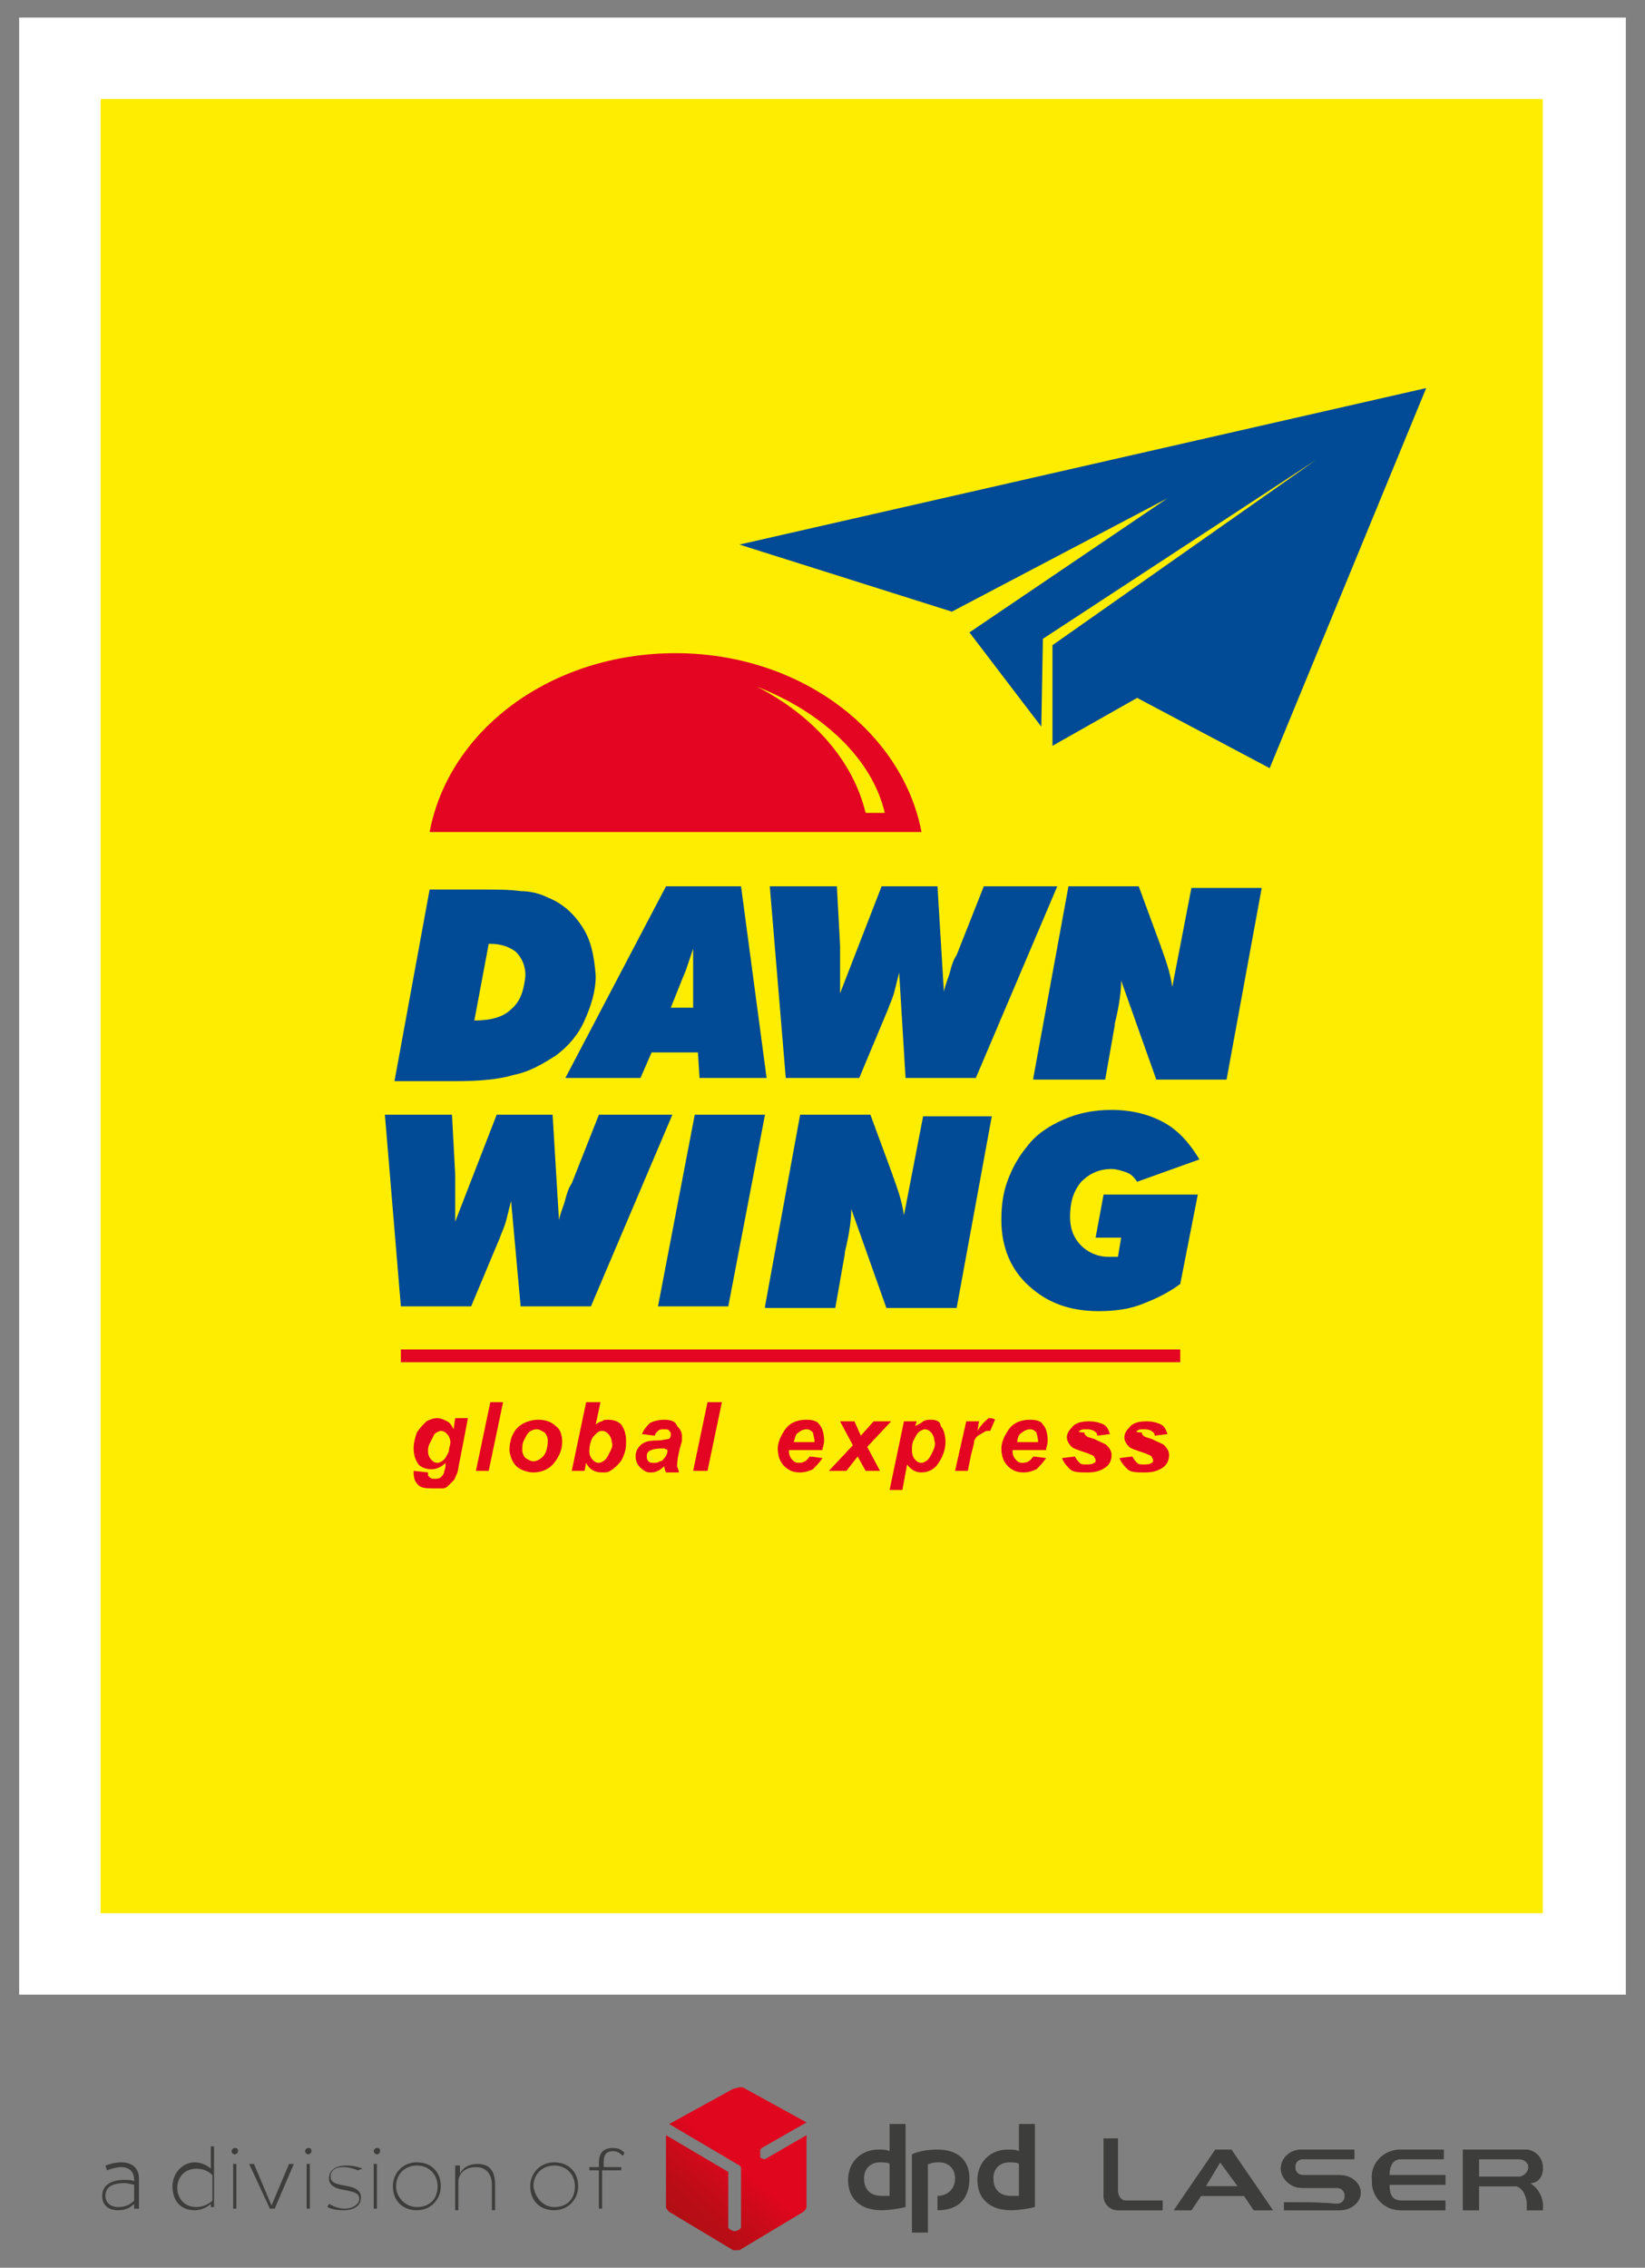 <?xml version="1.0" encoding="utf-8"?>
<!-- Generator: Adobe Illustrator 21.1.0, SVG Export Plug-In . SVG Version: 6.00 Build 0)  -->
<svg version="1.1" id="Layer_1" xmlns="http://www.w3.org/2000/svg" xmlns:xlink="http://www.w3.org/1999/xlink" x="0px" y="0px"
	 width="103px" height="142px" viewBox="0 0 103 142" style="enable-background:new 0 0 103 142;" xml:space="preserve">
<rect x="0" y="0" width="103" height="142" fill="#808080" stroke="none"/>
<style type="text/css">
	.st0{fill:#FFFFFF;}
	.st1{fill:#FFED00;}
	.st2{fill:#E30521;}
	.st3{fill:#004A96;}
	.st4{fill:#3D3D3B;}
</style>
<g>
	<rect x="1.2" y="1.1" class="st0" width="100.6" height="123.8"/>
	<rect x="6.3" y="6.2" class="st1" width="90.3" height="113.6"/>
	<g>
		<path class="st2" d="M28.4,89.5c-0.1-0.2-0.2-0.4-0.4-0.5c-0.2-0.1-0.4-0.2-0.6-0.2c-0.3,0-0.5,0.1-0.7,0.2
			c-0.2,0.2-0.4,0.4-0.6,0.7c-0.1,0.3-0.2,0.6-0.2,1c0,0.4,0.1,0.7,0.3,1c0.2,0.2,0.5,0.3,0.8,0.3c0.3,0,0.6-0.1,0.9-0.4l0,0.1
			c0,0.3-0.1,0.4-0.1,0.5c0,0.1-0.1,0.2-0.2,0.3c-0.1,0.1-0.3,0.1-0.4,0.1c-0.1,0-0.2,0-0.3-0.1l-0.1-0.1c0,0,0-0.1,0-0.2l-0.9-0.1
			l0,0.1c0,0.4,0.1,0.6,0.3,0.8c0.2,0.2,0.6,0.2,1,0.2c0.2,0,0.4,0,0.5,0c0.2,0,0.3-0.1,0.4-0.2c0.1-0.1,0.2-0.2,0.3-0.3
			c0.1-0.1,0.1-0.2,0.2-0.4c0.1-0.2,0.1-0.5,0.2-0.9l0.5-2.6h-0.8L28.4,89.5z M28.1,90.9c-0.1,0.2-0.2,0.4-0.3,0.5
			c-0.1,0.1-0.3,0.2-0.4,0.2c-0.2,0-0.3-0.1-0.4-0.2c-0.1-0.1-0.2-0.3-0.2-0.5c0-0.2,0-0.3,0.1-0.5c0.1-0.2,0.2-0.4,0.3-0.6
			c0.1-0.1,0.3-0.2,0.4-0.2c0.2,0,0.3,0.1,0.4,0.2c0.1,0.1,0.2,0.3,0.2,0.5C28.2,90.5,28.1,90.7,28.1,90.9"/>
	</g>
	<polygon class="st2" points="29.8,92.1 30.6,92.1 31.5,87.8 30.7,87.8 	"/>
	<g>
		<path class="st2" d="M33.7,88.9c-0.5,0-1,0.2-1.3,0.5c-0.3,0.3-0.5,0.8-0.5,1.4c0,0.2,0.1,0.5,0.2,0.7c0.1,0.2,0.3,0.4,0.5,0.5
			c0.2,0.1,0.5,0.2,0.8,0.2c0.5,0,1-0.2,1.3-0.6c0.3-0.4,0.5-0.8,0.5-1.3c0-0.4-0.1-0.8-0.4-1C34.5,89,34.1,88.9,33.7,88.9 M34,91.2
			c-0.2,0.2-0.4,0.3-0.6,0.3c-0.2,0-0.3-0.1-0.5-0.2c-0.1-0.1-0.2-0.3-0.2-0.5c0-0.2,0-0.4,0.1-0.6c0.1-0.2,0.2-0.4,0.3-0.5
			c0.1-0.1,0.3-0.2,0.5-0.2c0.2,0,0.3,0.1,0.5,0.2c0.1,0.1,0.2,0.3,0.2,0.5C34.3,90.6,34.2,91,34,91.2"/>
		<path class="st2" d="M38.1,88.9c-0.2,0-0.3,0-0.4,0.1c-0.1,0-0.3,0.1-0.4,0.2l0.3-1.4h-0.9l-0.9,4.3h0.8l0.1-0.5
			c0.2,0.4,0.5,0.6,1,0.6c0.2,0,0.4,0,0.5-0.1c0.2-0.1,0.3-0.2,0.5-0.4c0.2-0.2,0.3-0.4,0.4-0.7c0.1-0.3,0.1-0.5,0.1-0.8
			c0-0.4-0.1-0.7-0.3-1C38.7,89,38.4,88.9,38.1,88.9 M38.2,90.9c-0.1,0.2-0.2,0.4-0.3,0.5c-0.1,0.1-0.3,0.2-0.4,0.2
			c-0.2,0-0.3-0.1-0.4-0.2c-0.1-0.1-0.2-0.3-0.2-0.5c0-0.4,0.1-0.8,0.3-1c0.2-0.2,0.3-0.3,0.5-0.3c0.2,0,0.3,0.1,0.4,0.2
			c0.1,0.1,0.2,0.3,0.2,0.5C38.4,90.5,38.3,90.7,38.2,90.9"/>
		<path class="st2" d="M41.6,88.9c-0.4,0-0.7,0.1-0.9,0.2c-0.2,0.2-0.4,0.4-0.5,0.7l0.8,0.1c0-0.1,0.1-0.2,0.2-0.3
			c0.1-0.1,0.2-0.1,0.4-0.1c0.1,0,0.3,0,0.3,0.1c0.1,0.1,0.1,0.1,0.1,0.2c0,0.1,0,0.2-0.1,0.3c-0.1,0-0.4,0.1-0.8,0.1
			c-0.5,0-0.8,0.1-1,0.3c-0.2,0.2-0.3,0.4-0.3,0.7c0,0.3,0.1,0.5,0.3,0.7c0.2,0.2,0.4,0.3,0.6,0.3c0.2,0,0.3,0,0.5-0.1
			c0.2-0.1,0.3-0.2,0.4-0.3c0,0.1,0,0.2,0.1,0.4h0.8c0-0.2-0.1-0.3-0.1-0.4c0-0.1,0-0.4,0.1-0.8c0.1-0.5,0.2-0.7,0.2-0.8
			c0-0.1,0-0.2,0-0.3c0-0.2-0.1-0.4-0.3-0.6C42.3,89,42,88.9,41.6,88.9 M41.8,90.8c0,0.2-0.1,0.4-0.2,0.5c-0.1,0.1-0.1,0.2-0.3,0.2
			c-0.1,0.1-0.2,0.1-0.4,0.1c-0.1,0-0.2,0-0.3-0.1c-0.1-0.1-0.1-0.2-0.1-0.3c0-0.1,0-0.2,0.1-0.3c0.1-0.1,0.4-0.2,0.8-0.2
			c0.1,0,0.2,0,0.2,0L41.8,90.8z"/>
	</g>
	<polygon class="st2" points="43.4,92.1 44.3,92.1 45.2,87.8 44.3,87.8 	"/>
	<g>
		<path class="st2" d="M50.5,88.9c-0.6,0-1.1,0.2-1.4,0.7c-0.2,0.3-0.4,0.7-0.4,1.1c0,0.4,0.1,0.8,0.4,1.1c0.3,0.3,0.6,0.4,1,0.4
			c0.3,0,0.6-0.1,0.8-0.2c0.2-0.2,0.4-0.4,0.6-0.7l-0.8-0.1c-0.2,0.3-0.4,0.4-0.7,0.4c-0.2,0-0.3-0.1-0.4-0.2
			c-0.1-0.1-0.2-0.3-0.2-0.5l0-0.1h2.1c0-0.2,0.1-0.3,0.1-0.6c0-0.4-0.1-0.8-0.3-1C51.2,89,50.9,88.9,50.5,88.9 M51,90.3h-1.3
			c0.1-0.3,0.1-0.5,0.3-0.6c0.1-0.1,0.3-0.2,0.5-0.2c0.2,0,0.3,0.1,0.4,0.2C50.9,89.8,51,90,51,90.3L51,90.3z"/>
	</g>
	<polygon class="st2" points="55.8,89 54.7,89 53.9,89.9 53.5,89 52.6,89 53.4,90.5 51.9,92.1 53,92.1 53.7,91.2 54.2,92.1 
		55.1,92.1 54.3,90.6 	"/>
	<g>
		<path class="st2" d="M58.3,88.9c-0.2,0-0.3,0-0.5,0.1c-0.1,0.1-0.3,0.2-0.5,0.3l0.1-0.3h-0.8l-0.9,4.3h0.8l0.3-1.6
			c0.2,0.3,0.5,0.5,0.9,0.5c0.4,0,0.8-0.2,1-0.5c0.3-0.4,0.5-0.9,0.5-1.4c0-0.4-0.1-0.8-0.3-1C58.9,89,58.6,88.9,58.3,88.9
			 M58.4,90.9c-0.1,0.2-0.2,0.4-0.3,0.5c-0.1,0.1-0.3,0.2-0.4,0.2c-0.2,0-0.3-0.1-0.4-0.2c-0.1-0.1-0.2-0.3-0.2-0.6
			c0-0.2,0-0.4,0.1-0.6c0.1-0.2,0.2-0.4,0.3-0.5c0.1-0.1,0.3-0.2,0.4-0.2c0.2,0,0.3,0.1,0.4,0.2c0.1,0.1,0.2,0.3,0.2,0.5
			C58.6,90.4,58.5,90.7,58.4,90.9"/>
		<path class="st2" d="M61.2,89.6l0.1-0.6h-0.8l-0.7,3.1h0.8l0.2-1c0.1-0.4,0.2-0.7,0.2-0.9c0.1-0.2,0.2-0.3,0.4-0.4
			c0.2-0.1,0.3-0.2,0.4-0.2c0.1,0,0.2,0,0.2,0l0.3-0.7c-0.1-0.1-0.3-0.1-0.4-0.1C61.8,88.9,61.5,89.1,61.2,89.6"/>
		<path class="st2" d="M64.5,88.9c-0.6,0-1.1,0.2-1.4,0.7c-0.2,0.3-0.4,0.7-0.4,1.1c0,0.4,0.1,0.8,0.4,1.1c0.3,0.3,0.6,0.4,1,0.4
			c0.3,0,0.6-0.1,0.8-0.2c0.2-0.2,0.4-0.4,0.6-0.7l-0.8-0.1c-0.2,0.3-0.4,0.4-0.7,0.4c-0.2,0-0.3-0.1-0.4-0.2
			c-0.1-0.1-0.2-0.3-0.2-0.5l0-0.1h2.1c0-0.2,0.1-0.3,0.1-0.6c0-0.4-0.1-0.8-0.3-1C65.2,89,64.9,88.9,64.5,88.9 M65,90.3h-1.3
			c0-0.3,0.1-0.5,0.3-0.6c0.1-0.1,0.3-0.2,0.5-0.2c0.2,0,0.3,0.1,0.4,0.2C64.9,89.8,65,90,65,90.3L65,90.3z"/>
		<path class="st2" d="M67.6,89.6c0.1-0.1,0.2-0.1,0.4-0.1c0.2,0,0.3,0,0.5,0.1c0.1,0.1,0.2,0.1,0.2,0.3l0.8-0.1
			c-0.1-0.3-0.2-0.5-0.4-0.6c-0.2-0.1-0.5-0.2-0.9-0.2c-0.5,0-0.9,0.1-1.1,0.4c-0.2,0.2-0.3,0.4-0.3,0.6c0,0.2,0.1,0.4,0.3,0.6
			c0.1,0.1,0.4,0.2,1,0.4c0.2,0.1,0.3,0.1,0.4,0.2l0.1,0.2c0,0.1,0,0.2-0.1,0.2c-0.1,0.1-0.3,0.1-0.5,0.1c-0.2,0-0.3,0-0.4-0.1
			c-0.1-0.1-0.2-0.2-0.3-0.4l-0.8,0.1c0.1,0.3,0.3,0.5,0.5,0.7c0.2,0.2,0.6,0.2,1.1,0.2c0.5,0,0.8-0.1,1.1-0.3
			c0.3-0.2,0.4-0.5,0.4-0.8c0-0.2-0.1-0.4-0.3-0.6c-0.1-0.1-0.4-0.2-0.8-0.4c-0.3-0.1-0.4-0.1-0.5-0.2c-0.1-0.1-0.1-0.1-0.1-0.2
			C67.5,89.7,67.5,89.6,67.6,89.6"/>
		<path class="st2" d="M71.2,89.6c0.1-0.1,0.2-0.1,0.4-0.1c0.2,0,0.3,0,0.5,0.1c0.1,0.1,0.2,0.1,0.2,0.3l0.8-0.1
			c-0.1-0.3-0.2-0.5-0.4-0.6c-0.2-0.1-0.5-0.2-0.9-0.2c-0.5,0-0.9,0.1-1.1,0.4c-0.2,0.2-0.3,0.4-0.3,0.6c0,0.2,0.1,0.4,0.3,0.6
			c0.1,0.1,0.4,0.2,1,0.4c0.2,0.1,0.3,0.1,0.4,0.2l0.1,0.2c0,0.1,0,0.2-0.1,0.2c-0.1,0.1-0.3,0.1-0.5,0.1c-0.2,0-0.3,0-0.4-0.1
			c-0.1-0.1-0.2-0.2-0.3-0.4l-0.8,0.1c0.1,0.3,0.3,0.5,0.5,0.7c0.2,0.2,0.6,0.2,1.1,0.2c0.5,0,0.8-0.1,1.1-0.3s0.4-0.5,0.4-0.8
			c0-0.2-0.1-0.4-0.3-0.6c-0.1-0.1-0.4-0.2-0.8-0.4c-0.3-0.1-0.4-0.1-0.5-0.2c-0.1-0.1-0.1-0.1-0.1-0.2
			C71.1,89.7,71.1,89.6,71.2,89.6"/>
	</g>
	<rect x="25.1" y="84.5" class="st2" width="48.8" height="0.8"/>
	<g>
		<path class="st2" d="M42.3,40.9c-7.8,0-14.2,4.8-15.4,11.2h30.8C56.5,45.8,50.1,40.9,42.3,40.9 M47.4,43c4.1,1.6,7.2,4.5,8,7.9
			h-1.2C53.4,47.6,50.9,44.8,47.4,43"/>
		<path class="st3" d="M47.9,81.8l2.2-12h4.4l1.4,3.8c0,0.1,0.1,0.2,0.1,0.3c0.3,0.8,0.5,1.5,0.6,2.2l1.2-6.2h4.3l-2.2,12h-4.4
			l-2.2-6.2c0,0.6-0.1,1.5-0.4,2.7l0,0.1l-0.6,3.4H47.9z"/>
		<path class="st3" d="M73.9,80.4c-0.8,0.6-1.7,1-2.5,1.3c-0.8,0.3-1.7,0.4-2.6,0.4c-1.8,0-3.2-0.5-4.4-1.6c-1.1-1-1.7-2.4-1.7-4.1
			c0-0.9,0.1-1.7,0.4-2.5c0.3-0.8,0.7-1.5,1.2-2.1c0.6-0.8,1.4-1.3,2.3-1.7c0.9-0.4,1.9-0.6,3-0.6c1.3,0,2.4,0.3,3.3,0.8
			c0.9,0.5,1.6,1.3,2.2,2.3l-3.9,1.4c-0.2-0.3-0.4-0.5-0.7-0.6c-0.3-0.1-0.6-0.2-0.9-0.2c-0.8,0-1.4,0.3-1.9,0.8
			c-0.5,0.6-0.7,1.3-0.7,2.2c0,0.7,0.2,1.3,0.7,1.8c0.4,0.4,1,0.7,1.7,0.7c0.1,0,0.2,0,0.3,0c0.1,0,0.2,0,0.3,0l0.2-1.2h-1.6
			l0.5-2.7H75L73.9,80.4z"/>
		<path class="st3" d="M25.1,81.8l-1-12h4.2l0.2,3.7c0,0.3,0,0.6,0,0.9c0,0.3,0,0.5,0,0.8c0,0.2,0,0.4,0,0.7c0,0.2,0,0.4,0,0.6
			l2.6-6.7h3.5l0.4,6.6c0.1-0.5,0.3-0.9,0.4-1.3c0.1-0.4,0.2-0.7,0.4-1l1.7-4.3h4.6l-5.1,12h-4.4L32,75.2c-0.1,0.4-0.2,0.8-0.3,1.2
			c-0.1,0.4-0.3,0.8-0.4,1.1l-1.8,4.3H25.1z"/>
	</g>
	<polygon class="st3" points="41.2,81.8 43.5,69.8 47.9,69.8 45.6,81.8 	"/>
	<polygon class="st3" points="89.3,24.3 79.5,48.1 71.2,43.7 65.9,46.7 65.9,40.4 82.4,28.8 65.3,40 65.2,45.5 60.7,39.6 73.1,31.2 
		59.6,38.3 46.3,34.1 	"/>
	<g>
		<path class="st3" d="M49.2,67.5l-1-12h4.2l0.2,3.7c0,0.3,0,0.6,0,0.9c0,0.3,0,0.5,0,0.8c0,0.2,0,0.4,0,0.7c0,0.2,0,0.4,0,0.6
			l2.6-6.7h3.5l0.4,6.6c0.1-0.5,0.3-0.9,0.4-1.3c0.1-0.4,0.2-0.7,0.4-1l1.7-4.3h4.6l-5.1,12h-4.4l-0.4-6.6c-0.1,0.4-0.2,0.8-0.3,1.2
			c-0.1,0.4-0.3,0.8-0.4,1.1l-1.8,4.3H49.2z"/>
		<path class="st3" d="M64.7,67.5l2.2-12h4.4l1.4,3.8c0,0.1,0.1,0.2,0.1,0.3c0.3,0.8,0.5,1.5,0.6,2.2l1.2-6.2h4.4l-2.2,12h-4.4
			l-2.2-6.2c0,0.6-0.1,1.5-0.4,2.7l0,0.1l-0.6,3.4H64.7z"/>
		<path class="st3" d="M36.5,58.1c-0.5-0.8-1.2-1.5-2.2-1.9c-0.4-0.2-1-0.4-1.7-0.4c-0.7-0.1-1.5-0.1-2.5-0.1h-3.2l-2.2,12h3.8
			c1.5,0,2.7-0.1,3.7-0.4c1-0.2,1.8-0.7,2.6-1.2c0.8-0.6,1.4-1.3,1.8-2.2c0.4-0.9,0.7-1.8,0.7-2.8C37.2,59.8,37,58.9,36.5,58.1
			 M32,63.2c-0.5,0.5-1.3,0.7-2.3,0.7l0.9-4.8h0.1c0.7,0,1.2,0.2,1.6,0.5c0.4,0.4,0.6,0.9,0.6,1.5C32.8,62,32.6,62.7,32,63.2"/>
		<path class="st3" d="M46.4,55.5h-4.7l-6.3,12h4.7l0.7-1.6h2.9l0.1,1.6H48L46.4,55.5z M42,63.1l0.8-2c0.1-0.2,0.2-0.5,0.3-0.8
			c0.1-0.3,0.2-0.6,0.3-0.9c0,0.1,0,0.2,0,0.3c0,0.1,0,0.3,0,0.5c0,0.3,0,0.8,0,1.3c0,0.1,0,0.2,0,0.3l0,1.3H42z"/>
		<path class="st4" d="M55.7,133v1.7c-0.2-0.1-0.4-0.1-0.7-0.1c-1.1,0-1.9,0.8-1.9,1.9c0,1.2,0.8,1.9,2.1,1.9c0.5,0,1.1-0.1,1.5-0.2
			V133H55.7z M55.7,137.5c-0.2,0-0.4,0-0.5,0c-0.7,0-1.1-0.4-1.1-1.1c0-0.6,0.4-1,1-1c0.2,0,0.5,0,0.6,0.1V137.5z"/>
		<path class="st4" d="M63.8,133v1.7c-0.2-0.1-0.4-0.1-0.7-0.1c-1.1,0-1.9,0.8-1.9,1.9c0,1.2,0.8,1.9,2.1,1.9c0.5,0,1.1-0.1,1.5-0.2
			V133H63.8z M63.8,137.5c-0.2,0-0.4,0-0.5,0c-0.7,0-1.1-0.4-1.1-1.1c0-0.6,0.4-1,1-1c0.2,0,0.5,0,0.6,0.1V137.5z"/>
		<path class="st4" d="M58.2,135.5c0.2-0.1,0.4-0.1,0.6-0.1c0.6,0,1,0.4,1,1c0,0.7-0.5,1.1-1.1,1.1v0.9l0,0c1.3,0,2-0.7,2-2
			c0-1.2-0.8-1.8-2-1.8c-0.6,0-1.2,0.1-1.6,0.3v4.9h1V135.5z"/>
		<path class="st4" d="M69.1,133.9H70v3.3c0,0.3,0.2,0.6,0.5,0.6h2.3v0.6H70c-0.5,0-0.9-0.4-0.9-0.9V133.9z M94.9,136.9h-2.3v1.5h-1
			v-3.8h3.9h0c0.6,0,1.1,0.5,1.1,1.1v0.1c0,0.5-0.3,0.9-0.8,0.9c0.3,0.2,0.9,0.7,0.8,1.7h-1C95.7,137.4,95.2,136.9,94.9,136.9
			 M95.1,135.2h-2.5v1.1h2.5c0.3,0,0.6-0.3,0.6-0.6C95.7,135.4,95.4,135.2,95.1,135.2 M87.7,134.6h2.7v0.6h-2.7
			c-0.3,0-0.7,0.2-0.7,1h3.5v0.6H87c0,0.8,0.3,1,0.8,1h2.7v0.6h-2.8c-1,0-1.8-0.8-1.8-1.8v-0.1C85.8,135.4,86.7,134.6,87.7,134.6
			 M80.4,137.9v0.5h3.5h0h0h0c0.7,0,1.3-0.5,1.3-1.1c0-0.6-0.6-1.1-1.3-1.1h-2.3c-0.3,0-0.5-0.2-0.5-0.5c0-0.3,0.2-0.5,0.5-0.5h3.2
			v-0.6h-3.3c-0.7,0-1.3,0.5-1.3,1.2c0,0.6,0.6,1.2,1.3,1.2h2.2c0.3,0,0.5,0.2,0.5,0.5c0,0.3-0.2,0.5-0.5,0.5
			C82.7,137.9,81.6,137.9,80.4,137.9 M77.1,134.6l2.6,3.8h-1.2l-0.6-0.9h-2.7l-0.6,0.9h-1.1l2.6-3.8H77.1z M77.5,136.9l-1.1-1.5
			l-0.9,1.5H77.5z"/>
		<path class="st4" d="M6.6,135.6c0.3-0.1,0.6-0.2,1-0.2c0.7,0,1.1,0.4,1.1,1v1.9H8.4V138c-0.2,0.2-0.5,0.4-1,0.4
			c-0.6,0-1-0.3-1-0.9c0-0.7,0.6-1,1.4-1c0.2,0,0.5,0,0.6,0.1v-0.1c0-0.5-0.3-0.8-0.8-0.8c-0.3,0-0.6,0.1-0.9,0.2L6.6,135.6z
			 M7.4,138.2c0.5,0,0.8-0.2,1-0.4v-1c-0.1,0-0.4-0.1-0.6-0.1c-0.7,0-1.2,0.2-1.2,0.8C6.6,137.9,6.9,138.2,7.4,138.2"/>
		<path class="st4" d="M12.2,135.4c0.4,0,0.8,0.2,1,0.4v-1.4h0.2v3.8h-0.2V138c-0.2,0.2-0.6,0.4-1,0.4c-0.9,0-1.4-0.6-1.4-1.5
			C10.8,136.1,11.4,135.4,12.2,135.4 M12.3,138.2c0.4,0,0.8-0.2,1-0.4v-1.6c-0.2-0.2-0.5-0.4-1-0.4c-0.7,0-1.2,0.5-1.2,1.2
			C11.1,137.6,11.5,138.2,12.3,138.2"/>
		<path class="st4" d="M14.7,134.5c0.1,0,0.2,0,0.2,0.2c0,0.1-0.1,0.2-0.2,0.2c-0.1,0-0.2-0.1-0.2-0.2
			C14.5,134.6,14.6,134.5,14.7,134.5 M14.6,135.5h0.2v2.8h-0.2V135.5z"/>
	</g>
	<polygon class="st4" points="18.4,135.5 17.2,138.3 16.9,138.3 15.6,135.5 15.9,135.5 17,138.1 18.1,135.5 	"/>
	<g>
		<path class="st4" d="M19.3,134.5c0.1,0,0.2,0,0.2,0.2c0,0.1-0.1,0.2-0.2,0.2c-0.1,0-0.2-0.1-0.2-0.2
			C19.1,134.6,19.2,134.5,19.3,134.5 M19.2,135.5h0.2v2.8h-0.2V135.5z"/>
		<path class="st4" d="M22.4,135.9c-0.2-0.1-0.6-0.2-0.9-0.2c-0.5,0-0.8,0.2-0.8,0.6c0,0.3,0.2,0.4,0.6,0.5l0.5,0.1
			c0.5,0.1,0.8,0.3,0.8,0.7c0,0.5-0.4,0.8-1.1,0.8c-0.5,0-0.8-0.1-1-0.2l0.1-0.2c0.2,0.1,0.5,0.3,1,0.3c0.5,0,0.9-0.3,0.9-0.6
			c0-0.3-0.2-0.4-0.6-0.5l-0.5-0.1c-0.5-0.1-0.8-0.3-0.8-0.7c0-0.5,0.4-0.8,1.1-0.8c0.4,0,0.8,0.1,1,0.2L22.4,135.9z"/>
		<path class="st4" d="M23.6,134.5c0.1,0,0.2,0,0.2,0.2c0,0.1-0.1,0.2-0.2,0.2c-0.1,0-0.2-0.1-0.2-0.2
			C23.4,134.6,23.5,134.5,23.6,134.5 M23.4,135.5h0.2v2.8h-0.2V135.5z"/>
		<path class="st4" d="M26.1,135.4c0.9,0,1.5,0.6,1.5,1.5c0,0.8-0.6,1.5-1.5,1.5c-0.9,0-1.5-0.6-1.5-1.5
			C24.6,136.1,25.2,135.4,26.1,135.4 M26.1,138.2c0.8,0,1.3-0.5,1.3-1.3c0-0.7-0.5-1.3-1.3-1.3c-0.7,0-1.3,0.5-1.3,1.3
			C24.8,137.6,25.4,138.2,26.1,138.2"/>
		<path class="st4" d="M28.8,135.5v0.6c0.2-0.4,0.6-0.6,1.1-0.6c0.8,0,1.1,0.5,1.1,1.3v1.6h-0.2v-1.6c0-0.6-0.3-1.1-1-1.1
			c-0.6,0-1,0.3-1.1,0.8v1.9h-0.2v-2.8H28.8z"/>
		<path class="st4" d="M34.7,135.4c0.9,0,1.5,0.6,1.5,1.5c0,0.8-0.6,1.5-1.5,1.5c-0.9,0-1.5-0.6-1.5-1.5
			C33.2,136.1,33.8,135.4,34.7,135.4 M34.7,138.2c0.8,0,1.3-0.5,1.3-1.3c0-0.7-0.5-1.3-1.3-1.3c-0.7,0-1.3,0.5-1.3,1.3
			C33.5,137.6,34,138.2,34.7,138.2"/>
		<path class="st4" d="M37.7,135.9v2.4h-0.2v-2.4h-0.6v-0.2h0.6v-0.3c0-0.5,0.2-0.9,0.9-0.9c0.4,0,0.6,0.2,0.7,0.3l-0.1,0.2
			c-0.1-0.1-0.3-0.3-0.6-0.3c-0.5,0-0.6,0.3-0.6,0.7v0.3h1.1v0.2H37.7z"/>
		<path class="st4" d="M69.1,133.9H70v3.3c0,0.3,0.2,0.6,0.5,0.6h2.3v0.6H70c-0.5,0-0.9-0.4-0.9-0.9V133.9z M94.9,136.9h-2.3v1.5h-1
			v-3.8h3.9h0c0.6,0,1.1,0.5,1.1,1.1v0.1c0,0.5-0.3,0.9-0.8,0.9c0.3,0.2,0.9,0.7,0.8,1.7h-1C95.7,137.4,95.2,136.9,94.9,136.9
			 M95.1,135.2h-2.5v1.1h2.5c0.3,0,0.6-0.3,0.6-0.6C95.7,135.4,95.4,135.2,95.1,135.2 M87.7,134.6h2.7v0.6h-2.7
			c-0.3,0-0.7,0.2-0.7,1h3.5v0.6H87c0,0.8,0.3,1,0.8,1h2.7v0.6h-2.8c-1,0-1.8-0.8-1.8-1.8v-0.1C85.8,135.4,86.7,134.6,87.7,134.6
			 M80.4,137.9v0.5h3.5h0h0h0c0.7,0,1.3-0.5,1.3-1.1c0-0.6-0.6-1.1-1.3-1.1h-2.3c-0.3,0-0.5-0.2-0.5-0.5c0-0.3,0.2-0.5,0.5-0.5h3.2
			v-0.6h-3.3c-0.7,0-1.3,0.5-1.3,1.2c0,0.6,0.6,1.2,1.3,1.2h2.2c0.3,0,0.5,0.2,0.5,0.5c0,0.3-0.2,0.5-0.5,0.5
			C82.7,137.9,81.6,137.9,80.4,137.9 M77.1,134.6l2.6,3.8h-1.2l-0.6-0.9h-2.7l-0.6,0.9h-1.1l2.6-3.8H77.1z M77.5,136.9l-1.1-1.5
			l-0.9,1.5H77.5z"/>
	</g>
	<g>
		<defs>
			<path id="SVGID_1_" d="M45.9,130.8l-4,2.2l4.4,2.6l0.1,0.1v3.8l-0.1,0.1l-0.2,0.1l-0.1,0h0l-0.1,0l-0.2-0.1l-0.1-0.1l0-3.4l0-0.1
				l-3.9-2.3v4.5c0,0.1,0.1,0.2,0.2,0.3l4,2.4l0.2,0l0.2,0l4-2.4c0.1-0.1,0.2-0.2,0.2-0.3v-4.5l-2.6,1.5l-0.1,0l-0.2-0.1l0-0.1l0,0
				l0-0.1l0-0.3l0.1-0.1l2.8-1.6l-4-2.2l-0.2,0L45.9,130.8z"/>
		</defs>
		<linearGradient id="SVGID_2_" gradientUnits="userSpaceOnUse" x1="42.893" y1="139.391" x2="49.171" y2="132.144">
			<stop  offset="0" style="stop-color:#B20E15"/>
			<stop  offset="0.148" style="stop-color:#B90D16"/>
			<stop  offset="0.361" style="stop-color:#CC0A1A"/>
			<stop  offset="0.532" style="stop-color:#E0061E"/>
			<stop  offset="1" style="stop-color:#E0061E"/>
		</linearGradient>
		<use xlink:href="#SVGID_1_"  style="overflow:visible;fill:url(#SVGID_2_);"/>
		<clipPath id="SVGID_3_">
			<use xlink:href="#SVGID_1_"  style="overflow:visible;"/>
		</clipPath>
	</g>
</g>
</svg>
